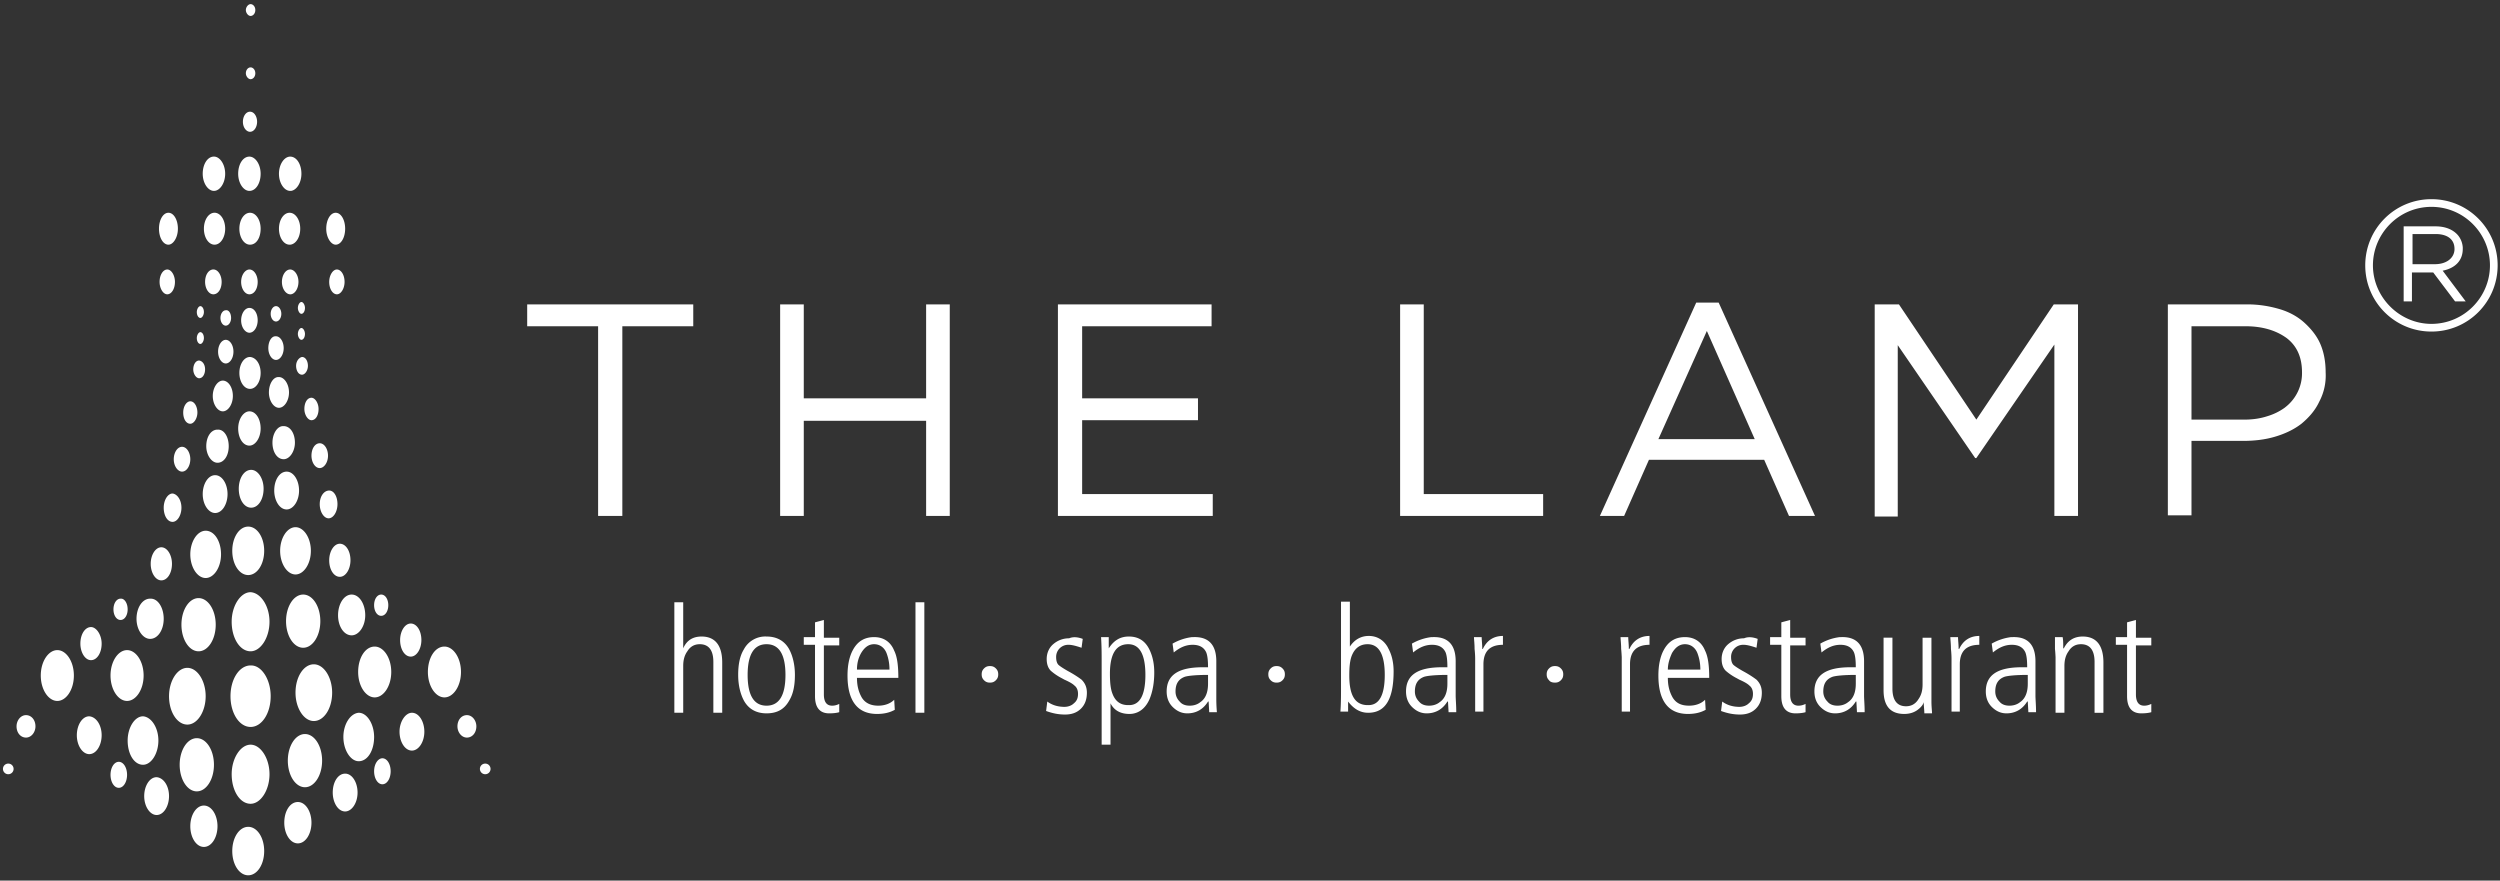 <svg xmlns="http://www.w3.org/2000/svg" viewBox="0 0 423 149"><rect x="0" y="0" width="423" height="149" fill="#333333" stroke="none"/><path fill="#FFF" d="M42 139.9c1.5 0 2.7 1.8 2.7 4.1s-1.2 4.1-2.7 4.1c-1.5 0-2.7-1.8-2.7-4.1s1.2-4.1 2.7-4.1zm-7.5-3.6c1.3 0 2.3 1.6 2.3 3.5s-1 3.5-2.3 3.5c-1.3 0-2.3-1.6-2.3-3.5s1-3.5 2.3-3.5zm15.9-.6c1.3 0 2.3 1.6 2.3 3.5s-1 3.5-2.3 3.5c-1.3 0-2.3-1.6-2.3-3.5 0-2 1-3.5 2.3-3.5zm-23.9-4.2c1.2.1 2.1 1.5 2.1 3.2 0 1.7-.9 3.2-2.1 3.2-1.1 0-2.1-1.4-2.1-3.2 0-1.7.9-3.2 2.1-3.2zm31.9-.6c1.2 0 2.1 1.5 2.1 3.2 0 1.8-1 3.2-2.1 3.2-1.2 0-2.1-1.5-2.1-3.2 0-1.8.9-3.2 2.1-3.2zm-16-4.9c1.7 0 3.2 2.3 3.2 5s-1.5 5-3.2 5c-1.8 0-3.2-2.2-3.2-5 0-2.7 1.5-5 3.2-5zm-9.1-1.1c1.6 0 2.9 2 2.9 4.5s-1.3 4.5-2.9 4.5c-1.6 0-2.9-2-2.9-4.5s1.3-4.5 2.9-4.5zm-13.2 4c.8 0 1.4 1 1.4 2.2 0 1.2-.6 2.2-1.4 2.2-.8 0-1.4-1-1.4-2.2 0-1.2.6-2.2 1.4-2.2zm31.5-4.7c1.6 0 2.9 2 2.9 4.5s-1.3 4.5-2.9 4.5c-1.6 0-2.9-2-2.9-4.5s1.3-4.5 2.9-4.5zm13.1 4.1c.8 0 1.4 1 1.4 2.2 0 1.2-.6 2.2-1.4 2.2-.8 0-1.4-1-1.4-2.2 0-1.3.7-2.2 1.4-2.2zm-63.3.9c.5 0 .9.4.9.9s-.4.9-.9.9a.9.9 0 01-.9-.9c0-.5.4-.9.9-.9zm80.7 0c.5 0 .9.4.9.9s-.4.9-.9.9a.9.9 0 01-.9-.9c0-.5.4-.9.9-.9zm-57.9-8c1.4.1 2.6 1.9 2.6 4.1 0 2.2-1.2 4.1-2.6 4.1-1.5 0-2.6-1.8-2.6-4.1 0-2.2 1.2-4.1 2.6-4.1zm36.5-.6c1.4 0 2.6 1.9 2.6 4.1 0 2.3-1.1 4.1-2.6 4.1-1.4 0-2.6-1.9-2.6-4.1 0-2.2 1.2-4 2.6-4.1zm-45.6.6c1.2.1 2.1 1.5 2.1 3.2 0 1.7-.9 3.2-2.1 3.2-1.1 0-2.1-1.4-2.1-3.2 0-1.7.9-3.2 2.1-3.2zm54.6-.6c1.2 0 2.1 1.5 2.1 3.2 0 1.8-1 3.2-2.1 3.2-1.2 0-2.1-1.5-2.1-3.2 0-1.7 1-3.2 2.1-3.2zm-65.3.4c.9 0 1.6.8 1.6 1.9 0 1-.7 1.9-1.6 1.9-.9 0-1.6-.8-1.6-1.9 0-1 .7-1.9 1.6-1.9zm74.6 0c.9 0 1.6.9 1.6 1.9 0 1.1-.7 1.9-1.6 1.9-.9 0-1.6-.9-1.6-1.9 0-1.1.7-1.9 1.6-1.9zm-33.2-3.2c0 2.9-1.5 5.2-3.4 5.2s-3.4-2.3-3.4-5.2c0-2.81 1.41-5.06 3.23-5.2h.17c1.8-.1 3.4 2.3 3.4 5.2zM31.7 113c1.7 0 3.1 2.2 3.1 4.8 0 2.6-1.4 4.8-3.1 4.8-1.7 0-3.1-2.1-3.1-4.8 0-2.6 1.4-4.8 3.1-4.8zm21.4-.6c1.7 0 3.1 2.2 3.1 4.8 0 2.7-1.4 4.8-3.1 4.8-1.7 0-3.1-2.2-3.1-4.8 0-2.7 1.4-4.8 3.1-4.8zM9.7 110c1.5 0 2.8 1.9 2.8 4.3s-1.3 4.3-2.8 4.3c-1.5 0-2.8-1.9-2.8-4.3s1.3-4.3 2.8-4.3zm11.8 0c1.5 0 2.8 1.9 2.8 4.3s-1.3 4.3-2.8 4.3c-1.5 0-2.8-1.9-2.8-4.3s1.3-4.3 2.8-4.3zm41.9-.6c1.5 0 2.8 1.9 2.8 4.3s-1.3 4.3-2.8 4.3c-1.5 0-2.8-1.9-2.8-4.3s1.2-4.3 2.8-4.3zm11.8 0c1.5 0 2.8 1.9 2.8 4.3s-1.3 4.3-2.8 4.3c-1.5 0-2.8-1.9-2.8-4.3s1.2-4.3 2.8-4.3zm-59.8-3.3c.9 0 1.8 1.3 1.8 2.8 0 1.6-.8 2.8-1.8 2.8s-1.8-1.3-1.8-2.8c0-1.6.8-2.8 1.8-2.8zm54.1-.6c1 0 1.8 1.2 1.8 2.8 0 1.5-.8 2.8-1.8 2.8s-1.8-1.2-1.8-2.8c0-1.5.8-2.8 1.8-2.8zm-27.1-5.3c1.7.1 3.2 2.3 3.2 5s-1.5 5-3.2 5c-1.8 0-3.2-2.2-3.2-5 0-2.7 1.5-5 3.2-5zm-8.8 1c1.6 0 2.9 2 2.9 4.5s-1.3 4.5-2.9 4.5c-1.6 0-2.9-2-2.9-4.5s1.3-4.5 2.9-4.5zm17.7-.6c1.6 0 2.9 2 2.9 4.5s-1.3 4.5-2.9 4.5c-1.6 0-2.9-2-2.9-4.5s1.3-4.5 2.9-4.5zm-23.6 4.1c0 1.9-1 3.4-2.3 3.4-1.2 0-2.3-1.5-2.3-3.4 0-1.83.93-3.3 2.16-3.4h.14c1.3-.1 2.3 1.5 2.3 3.4zm31.8-4.1c1.3 0 2.3 1.6 2.3 3.5s-1.1 3.4-2.3 3.4c-1.3 0-2.3-1.5-2.3-3.4s1-3.5 2.3-3.5zm-37.9 2.5c0 1-.5 1.8-1.2 1.8s-1.2-.8-1.2-1.8c0-.94.45-1.71 1.09-1.8h.11c.6-.1 1.2.7 1.2 1.8zm42.9-2.5c.7 0 1.2.8 1.2 1.8s-.5 1.8-1.2 1.8-1.2-.8-1.2-1.8.5-1.8 1.2-1.8zm-37.2-8c1 0 1.8 1.3 1.8 2.8 0 1.6-.8 2.8-1.8 2.8s-1.8-1.3-1.8-2.8c0-1.5.8-2.8 1.8-2.8zm7.5-2.8c1.5 0 2.6 1.8 2.6 4s-1.2 4-2.6 4c-1.4 0-2.6-1.8-2.6-4s1.2-4 2.6-4zM57.5 92c1 0 1.8 1.2 1.8 2.8 0 1.5-.8 2.8-1.8 2.8s-1.8-1.2-1.8-2.8c0-1.5.8-2.8 1.8-2.8zM42 89.1c1.5 0 2.7 1.8 2.7 4.1s-1.2 4.1-2.7 4.1c-1.5 0-2.7-1.8-2.7-4.1s1.2-4.1 2.7-4.1zm8 .1c1.4 0 2.6 1.8 2.6 4s-1.2 4-2.6 4c-1.4 0-2.6-1.8-2.6-4s1.2-4 2.6-4zm-20.8-5.7c.8.1 1.5 1.1 1.5 2.4 0 1.3-.7 2.4-1.5 2.4-.9 0-1.5-1.1-1.5-2.4 0-1.3.7-2.4 1.5-2.4zm26.5-.5c.8 0 1.4 1 1.4 2.3 0 1.3-.7 2.4-1.5 2.4s-1.5-1.1-1.5-2.4c0-1.3.7-2.3 1.6-2.3zm-19.3-2.6c1.2 0 2.1 1.5 2.1 3.2 0 1.7-.9 3.2-2.1 3.2-1.1 0-2.1-1.4-2.1-3.2 0-1.7.9-3.2 2.1-3.2zm12.1-.6c1.2 0 2.1 1.5 2.1 3.2 0 1.8-1 3.2-2.1 3.2-1.2 0-2.1-1.5-2.1-3.2 0-1.8.9-3.2 2.1-3.2zm-6-.3c1.1 0 2.1 1.4 2.1 3.2 0 1.8-.9 3.2-2.1 3.2-1.2 0-2.1-1.4-2.1-3.2 0-1.8.9-3.2 2.1-3.2zm-11.7-3.9c.8 0 1.4 1 1.4 2.1s-.6 2.1-1.4 2.1c-.7 0-1.4-.9-1.4-2.1 0-1.1.6-2.1 1.4-2.1zm23.3-.6c.8 0 1.4 1 1.4 2.1 0 1.2-.7 2.1-1.4 2.1-.8 0-1.4-1-1.4-2.1 0-1.2.6-2.1 1.4-2.1zm-15.4.5c0 1.6-.8 2.8-1.9 2.8-1 0-1.9-1.3-1.9-2.8 0-1.53.73-2.7 1.76-2.8h.14c1.1-.1 1.9 1.2 1.9 2.8zm9.19-3.4H48c1.1 0 1.9 1.2 1.9 2.8 0 1.5-.9 2.8-1.9 2.8-1.1 0-1.9-1.2-1.9-2.8 0-1.54.83-2.8 1.79-2.8zm-5.69-2.5c1.1 0 1.9 1.3 1.9 2.9 0 1.6-.9 2.9-1.9 2.9-1.1 0-1.9-1.3-1.9-2.9 0-1.6.9-2.9 1.9-2.9zm-10-1.7c.7 0 1.2.9 1.2 1.9 0 1-.6 1.9-1.2 1.9-.7 0-1.2-.8-1.2-1.9 0-1.1.6-1.9 1.2-1.9zm20.5-.6c.6 0 1.2.9 1.2 1.9 0 1.1-.5 1.9-1.2 1.9-.6 0-1.2-.9-1.2-1.9 0-1.1.5-1.9 1.2-1.9zm-15-2.9c.9 0 1.7 1.1 1.7 2.6 0 1.4-.8 2.6-1.7 2.6-.9 0-1.7-1.2-1.7-2.6 0-1.4.8-2.6 1.7-2.6zm9.39-.6h.11c.9 0 1.7 1.2 1.7 2.6 0 1.4-.8 2.6-1.7 2.6-.9 0-1.7-1.2-1.7-2.6 0-1.44.73-2.6 1.59-2.6zm-4.79-3.4c1.1.1 1.8 1.3 1.8 2.7 0 1.5-.8 2.7-1.8 2.7s-1.8-1.2-1.8-2.7c0-1.5.8-2.7 1.8-2.7zm-8.6.6c.6.1 1 .7 1 1.5s-.4 1.5-1 1.5c-.5 0-1-.7-1-1.5s.4-1.5 1-1.5zm17.4-.6c.6 0 1 .7 1 1.5s-.5 1.5-1 1.5c-.6 0-1-.7-1-1.5s.5-1.4 1-1.5zm-12.9-2.9c.7 0 1.3.9 1.3 2s-.6 2-1.3 2c-.7 0-1.3-.9-1.3-2s.6-2 1.3-2zm8.4-.6h.1c.7 0 1.3.9 1.3 2s-.6 2-1.3 2c-.7 0-1.3-.9-1.3-2 0-1.14.54-2.01 1.2-2zm-12.7-.7c.3 0 .6.4.6 1 0 .5-.3 1-.6 1s-.6-.4-.6-1c0-.5.3-1 .6-1zm17.1-.7c.3 0 .6.5.6 1 0 .6-.3 1-.6 1s-.6-.5-.6-1 .3-1 .6-1zm-8.8-3.4c.8 0 1.4.9 1.4 2.1 0 1.1-.6 2.1-1.4 2.1-.7 0-1.4-.9-1.4-2.1 0-1.1.6-2.1 1.4-2.1zm-3.1 1.7c0 .7-.4 1.3-.9 1.3s-.9-.6-.9-1.3c0-.7.4-1.3.9-1.3.5-.1.9.5.9 1.3zm7.6-2c.5 0 .9.6.9 1.3 0 .7-.4 1.3-.9 1.3s-.9-.6-.9-1.3c0-.7.4-1.3.9-1.3zm-12.8 0c.3 0 .6.4.6 1 0 .5-.3 1-.6 1s-.6-.4-.6-1c0-.5.3-1 .6-1zm17.1-.7c.3 0 .6.5.6 1 0 .6-.3 1-.6 1s-.6-.5-.6-1 .3-1 .6-1zm-8.8-5.5c.8 0 1.4 1 1.4 2.1 0 1.2-.6 2.1-1.4 2.1-.8 0-1.4-1-1.4-2.1 0-1.2.7-2.1 1.4-2.1zm-6.1 0h.12c.74.1 1.28 1.05 1.28 2.1 0 1.2-.6 2.1-1.4 2.1-.8 0-1.4-1-1.4-2.1 0-1.14.54-2 1.28-2.1h.12zm-7.8 0c.7 0 1.3 1 1.3 2.1 0 1.2-.6 2.1-1.3 2.1-.7 0-1.3-1-1.3-2.1 0-1.2.6-2.1 1.3-2.1zm20.8 0c.7 0 1.4.9 1.4 2.1 0 1.04-.54 2-1.28 2.1h-.12c-.7 0-1.4-.9-1.4-2.1 0-1.1.6-2.1 1.4-2.1zm7.9 0c.7 0 1.3.9 1.3 2.1 0 1.1-.6 2.1-1.3 2.1-.7 0-1.3-.9-1.3-2.1 0-1.1.6-2.1 1.3-2.1zM42.3 36c1 0 1.8 1.2 1.8 2.7 0 1.5-.7 2.7-1.8 2.7-1 0-1.8-1.2-1.8-2.7 0-1.5.8-2.7 1.8-2.7zm-6 0h.12c.95.1 1.68 1.26 1.68 2.7 0 1.5-.8 2.7-1.8 2.7s-1.8-1.2-1.8-2.7c0-1.44.73-2.6 1.68-2.7h.12zm-7.8 0c.9 0 1.6 1.2 1.6 2.7 0 1.5-.8 2.7-1.6 2.7-.9 0-1.6-1.2-1.6-2.7 0-1.5.7-2.7 1.6-2.7zM49 36c1 0 1.8 1.2 1.8 2.7 0 1.44-.73 2.6-1.68 2.7H49c-1 0-1.8-1.2-1.8-2.7 0-1.5.8-2.7 1.8-2.7zm7.8 0c.9 0 1.6 1.2 1.6 2.7 0 1.5-.7 2.7-1.6 2.7-.8 0-1.6-1.2-1.6-2.7 0-1.5.7-2.7 1.6-2.7zm-14.6-9.5c1 0 1.9 1.3 1.9 2.9 0 1.6-.8 2.9-1.9 2.9-1 0-1.9-1.3-1.9-2.9 0-1.6.8-2.9 1.9-2.9zm-6 0h.12c.95.1 1.78 1.36 1.78 2.9 0 1.6-.9 2.9-1.9 2.9-1 0-1.9-1.3-1.9-2.9 0-1.54.74-2.8 1.77-2.9h.13zm12.9 0c1.1 0 1.9 1.3 1.9 2.9 0 1.54-.83 2.8-1.78 2.9h-.12c-1 0-1.9-1.3-1.9-2.9 0-1.6.9-2.9 1.9-2.9zm-6.8-7.6c.7 0 1.2.8 1.2 1.7 0 .9-.5 1.7-1.2 1.7-.6 0-1.2-.7-1.2-1.7 0-.9.5-1.7 1.2-1.7zm.1-7.5c.4 0 .8.4.8 1s-.4 1-.8 1-.8-.5-.8-1c0-.6.4-1 .8-1zm0-10.7c.4 0 .8.4.8 1s-.4 1-.8 1-.8-.5-.8-1 .4-1 .8-1zm278.9 50.8L334.4 71l13.1-19.5h4.1v35.8h-4v-29l-13.2 19.2h-.2l-13.1-19.1v29h-3.9V51.5h4.1zm-30.5-.3l16.3 36.1h-4.4l-4.2-9.5H279l-4.2 9.5h-4.1L287 51.2h3.8zm-173.5.3v3.7h-12v32.1h-4.1V55.2h-12v-3.7h28.1zm18.7 0v15.9h20.7V51.5h4v35.8h-4V71.2H136v16.1h-4V51.5h4zm69 0v3.7h-21.9v12.2h19.6v3.7h-19.6v12.5h22.1v3.7H179V51.5h26zm35.9 0v32.1h20.2v3.7h-24.2V51.5h4zm139.3 0c2 0 3.8.3 5.5.8 1.7.5 3.1 1.3 4.2 2.3 1.1 1 2.1 2.2 2.7 3.6.6 1.4.9 3 .9 4.8.1 1.8-.3 3.5-1.1 5-.7 1.5-1.8 2.7-3 3.7-1.3 1-2.8 1.7-4.5 2.2-1.7.5-3.5.7-5.4.7h-8.7v12.6h-4V51.5h13.4zM288.8 56l-8.2 18.3h16.3L288.8 56zm91.1-.8h-9.1V71h8.9c1.5 0 2.8-.2 4-.6a9.75 9.75 0 002.85-1.4l.25-.2a7.25 7.25 0 002.7-5.8c0-2.6-.9-4.5-2.6-5.8-1.8-1.3-4.1-2-7-2zm31.5-21.5c6.2 0 11.2 5 11.2 11.2 0 6.2-5 11.2-11.2 11.2-6.2 0-11.2-5-11.2-11.2 0-6.2 5-11.2 11.2-11.2zm0 1.3c-5.5 0-9.9 4.5-9.9 9.9s4.5 9.9 9.9 9.9c5.5 0 9.9-4.5 9.9-9.9s-4.4-9.9-9.9-9.9zm.7 3.3c1.6 0 2.8.5 3.6 1.3.55.55.94 1.36 1 2.27v.23c0 2.1-1.4 3.3-3.4 3.7l3.9 5.2h-1.8l-3.7-4.9h-3.6V51h-1.4V38.3h5.4zm0 1.3h-3.9v5.1h3.8c1.83 0 3.2-.93 3.3-2.43v-.17c0-1.6-1.2-2.5-3.2-2.5zM191 107.7c1.8 0 3 .9 3.7 2.7.4 1 .6 2.1.6 3.4 0 1.8-.3 3.3-.8 4.5-.7 1.6-1.9 2.5-3.4 2.5s-2.6-.6-3.2-1.8v7h-1.5v-14c0-1.3 0-2.7-.1-4.2h1.3v1.9c.9-1.4 2-2 3.4-2zm-7.8.4l-.2 1.5c-.9-.3-1.6-.5-2.2-.5a2.04 2.04 0 00-2.1 2.1c0 .5.1 1 .4 1.3l.12.1c.25.2.72.51 1.38.89l.2.11c1.1.6 1.8 1.1 2.2 1.4.6.6.9 1.3.9 2.2 0 1.1-.3 2-1 2.7-.7.7-1.6 1-2.7 1s-2.1-.2-3.2-.6l.2-1.6c.8.6 1.8.9 2.9.9.6 0 1.2-.2 1.6-.6.5-.4.7-.9.7-1.6 0-.6-.2-1.1-.6-1.4-.3-.3-.8-.6-1.7-1l-.49-.27a9.23 9.23 0 01-1.81-1.23c-.5-.5-.7-1.2-.7-2 0-1 .4-1.9 1.1-2.5.7-.6 1.6-1 2.7-1 .7-.3 1.5-.2 2.3.1zm114.2 0l-.2 1.5c-.9-.3-1.6-.5-2.2-.5a2.04 2.04 0 00-2.1 2.1c0 .5.1 1 .4 1.3l.12.1c.25.2.72.51 1.38.89l.2.11c1.1.6 1.8 1.1 2.2 1.4.6.6.9 1.3.9 2.2 0 1.1-.3 2-1 2.7-.7.7-1.6 1-2.7 1s-2.1-.2-3.2-.6l.2-1.6c.8.6 1.8.9 2.9.9.6 0 1.2-.2 1.6-.6.5-.4.7-.9.7-1.6 0-.6-.2-1.1-.6-1.4-.3-.3-.8-.6-1.7-1l-.49-.27a9.23 9.23 0 01-1.81-1.23c-.5-.5-.7-1.2-.7-2 0-1 .4-1.9 1.1-2.5.7-.6 1.6-1 2.7-1 .7-.3 1.5-.2 2.3.1zm22.8-.2v8.6c0 2 .8 3 2.3 3 .84 0 1.5-.34 1.99-1.03l.11-.17c.5-.7.7-1.5.7-2.5v-7.9h1.5v10.8c0 .9.1 1.6.1 2h-1.3c0-.43-.07-1-.1-1.6v-.3c-.1.4-.4.8-.9 1.2-.6.5-1.4.8-2.4.8-2.3 0-3.5-1.3-3.5-4v-8.9h1.5zm-35.1-.1c1.6 0 2.8.8 3.4 2.3.5 1 .7 2.5.7 4.6h-7c0 1.4.3 2.4.8 3.3.6 1 1.5 1.4 2.8 1.4 1 0 2-.3 2.7-1l.1 1.7c-.9.5-1.9.7-3 .7-3.3 0-5-2.2-5-6.5 0-1.7.3-3.2.9-4.3.8-1.5 2-2.2 3.6-2.2zm-137.2 0c1.6 0 2.8.8 3.4 2.3.5 1 .7 2.5.7 4.6h-7c0 1.4.3 2.4.8 3.3.6 1 1.6 1.4 2.8 1.4 1 0 2-.3 2.7-1l.1 1.7c-.9.5-1.9.7-3 .7-3.3 0-5-2.2-5-6.5 0-1.7.3-3.2.9-4.3.8-1.5 2-2.2 3.6-2.2zm-18.2-.1c1.7 0 3 .7 3.8 2.1.6 1.1 1 2.6 1 4.4 0 1.68-.26 3.1-.87 4.17l-.13.23c-.8 1.4-2 2.1-3.8 2.1-1.7 0-3-.7-3.8-2.1-.6-1.1-1-2.6-1-4.4 0-1.68.26-3.1.87-4.17l.13-.23a4.1 4.1 0 013.8-2.1zm231.7-2.8v3h2.6v1.3h-2.6v8.3c0 1.3.5 1.9 1.4 1.9.4 0 .8-.1 1.2-.3v1.4c-.3.1-.9.2-1.7.2-1.6 0-2.4-1-2.4-2.9v-8.7H358v-1.3h1.9v-2.5l1.5-.4zm-58.5 0v3h2.6v1.3h-2.6v8.3c0 1.3.5 1.9 1.4 1.9.4 0 .8-.1 1.2-.3v1.4c-.3.1-.9.2-1.7.2-1.6 0-2.4-1-2.4-2.9v-8.7h-1.9v-1.3h1.9v-2.5l1.5-.4zm-163.5 0v3h2.6v1.3h-2.6v8.3c0 1.3.5 1.9 1.4 1.9.4 0 .8-.1 1.2-.3v1.4c-.3.1-.9.2-1.7.2-1.6 0-2.4-1-2.4-2.9v-8.7H136v-1.3h1.9v-2.5l1.5-.4zm176 7v5.8c0 .6.1 1.6.1 2.8h-1.3l-.1-1.8h-.1c-.8 1.3-2 2-3.5 2-1 0-1.8-.4-2.5-1.1-.7-.7-1-1.6-1-2.6 0-2.8 2-4.1 6.1-4.1h.9c0-1.2-.1-2-.3-2.5-.4-.9-1.2-1.3-2.3-1.3-1.1 0-2.1.4-3.2 1.3l-.2-1.5a8.77 8.77 0 013.28-1.1h.22c2.6-.1 3.9 1.3 3.9 4.1zm-69.1 0v5.8c0 .6.1 1.6.1 2.8h-1.3l-.1-1.8h-.1c-.8 1.3-2 2-3.5 2-1 0-1.8-.4-2.5-1.1-.7-.7-1-1.6-1-2.6 0-2.8 2-4.1 6.1-4.1h.9c0-1.2-.1-2-.3-2.5-.4-.9-1.2-1.3-2.3-1.3-1.1 0-2.1.4-3.2 1.3l-.2-1.5a8.77 8.77 0 013.28-1.1h.22c2.6-.1 3.9 1.3 3.9 4.1zm-40.5 0v6.32c0 .6.02 1.38.1 2.28h-1.3l-.1-1.8h-.1c-.8 1.3-2 2-3.5 2-1 0-1.8-.4-2.5-1.1-.7-.7-1-1.6-1-2.6 0-2.8 2-4.1 6.1-4.1h.9c0-1.2-.1-2-.3-2.5-.4-.9-1.2-1.3-2.3-1.3-1.1 0-2.1.4-3.2 1.3l-.2-1.5a8.77 8.77 0 013.28-1.1h.22c2.6-.1 3.9 1.3 3.9 4.1zm138.6 0v5.8c0 .6.1 1.6.1 2.8h-1.3l-.1-1.8h-.1c-.8 1.3-2 2-3.5 2-1 0-1.8-.4-2.5-1.1-.7-.7-1-1.6-1-2.6 0-2.8 2-4.1 6.1-4.1h.9c0-1.2-.1-2-.3-2.5-.4-.9-1.2-1.3-2.3-1.3-1.1 0-2.1.4-3.2 1.3l-.2-1.5a8.77 8.77 0 013.28-1.1h.22c2.6-.1 3.9 1.3 3.9 4.1zm-228.8-10v7.8c.6-1.4 1.7-2 3.1-2 2.3 0 3.5 1.5 3.5 4.4v8.5h-1.5V112c0-2-.8-3-2.3-3-.84 0-1.5.34-1.99 1.03l-.11.17c-.5.7-.7 1.5-.7 2.5v7.9h-1.5v-18.7h1.5zm40.8 0v18.7h-1.5v-18.7h1.5zm72-.1v7.6c.8-1.2 1.9-1.8 3.2-1.8 1.33 0 2.47.63 3.19 1.88l.11.22c.6 1.1.9 2.4.9 3.9 0 4.7-1.4 7-4.3 7-1.3 0-2.4-.6-3.4-1.9v1.7h-1.3c.08-1.08.1-2.24.1-3.4v-15.2h1.5zm124 5.9c2.3 0 3.5 1.5 3.5 4.4v8.5h-1.5V112c0-2-.8-3-2.3-3-.84 0-1.5.34-1.99 1.03l-.11.17c-.5.7-.7 1.5-.7 2.5v7.9h-1.5v-9.42c-.02-.37-.04-.84-.1-1.38v-2h1.3c.1.5.1 1.2.1 1.9h.1c.7-1.4 1.8-2 3.2-2zm-17.5-.1v1.5c-2.2 0-3.3 1.1-3.3 3.3v8h-1.4v-8.88c0-.4-.02-1-.1-1.72 0-.9-.1-1.6-.1-2h1.3c0 .5.1 1.2.1 2h.1c.7-1.5 1.9-2.2 3.4-2.2zm-55.8 0v1.5c-2.2 0-3.3 1.1-3.3 3.3v8h-1.4v-9.22c-.02-.37-.04-.84-.1-1.38 0-.9-.1-1.6-.1-2h1.3c0 .5.1 1.2.1 2h.1c.7-1.5 1.9-2.2 3.4-2.2zm-24.8 0v1.5c-2.2 0-3.3 1.1-3.3 3.3v8h-1.4v-8.88c0-.4-.02-1-.1-1.72 0-.9-.1-1.6-.1-2h1.3c0 .5.1 1.2.1 2h.1c.7-1.5 1.9-2.2 3.4-2.2zM129.7 109c-2.1 0-3.2 1.7-3.2 5.2s1.1 5.2 3.2 5.2 3.2-1.7 3.2-5.2-1.1-5.2-3.2-5.2zm115.2 6.7v-1.5h-.68c-1.54.03-2.6.13-3.22.3-1.1.4-1.6 1.2-1.6 2.5 0 .6.2 1.2.7 1.7.4.5 1 .7 1.7.7.62 0 1.17-.16 1.63-.47l.17-.13c.9-.6 1.3-1.7 1.3-3.1zm98.2 0v-1.5h-.68c-1.54.03-2.6.13-3.22.3-1.1.4-1.6 1.2-1.6 2.5 0 .6.2 1.2.7 1.7.4.5 1 .7 1.7.7.62 0 1.17-.16 1.63-.47l.17-.13c.9-.6 1.3-1.7 1.3-3.1zm-29.1 0v-1.5h-.68c-1.54.03-2.6.13-3.22.3-1.1.4-1.6 1.2-1.6 2.5 0 .6.2 1.2.7 1.7.4.5 1 .7 1.7.7.62 0 1.17-.16 1.63-.47l.17-.13c.9-.6 1.3-1.7 1.3-3.1zm-109.6 0v-1.5h-.68c-1.54.03-2.6.13-3.22.3-1.1.4-1.6 1.2-1.6 2.5 0 .6.2 1.2.7 1.7.4.5 1 .7 1.7.7.62 0 1.17-.16 1.63-.47l.17-.13c.9-.6 1.3-1.7 1.3-3.1zm-13.5-6.7c-2.1 0-3.1 1.7-3.1 5 0 1.4.1 2.5.4 3.3.48 1.33 1.31 1.94 2.5 2h.2c1.9.1 2.9-1.6 2.9-5.1 0-3.5-1-5.2-2.9-5.2zm40.5 0c-1.3 0-2.2.7-2.7 2-.3.8-.4 1.9-.4 3.3 0 3.3.94 4.9 2.92 5h.18c1.9.1 2.9-1.6 2.9-5.1 0-3.5-1-5.2-2.9-5.2zm-15.4 3.7c.4 0 .7.1 1 .4.3.3.4.6.4 1s-.1.7-.4 1c-.3.3-.6.4-1 .4s-.7-.1-1-.4c-.3-.3-.4-.6-.4-1s.1-.7.4-1c.3-.3.6-.4 1-.4zm47.1 0c.4 0 .7.1 1 .4.3.3.4.6.4 1s-.1.7-.4 1c-.3.3-.6.4-1 .4s-.8-.1-1-.4c-.3-.3-.4-.6-.4-1s.1-.7.4-1c.3-.3.6-.4 1-.4zm-95.6 0c.4 0 .7.1 1 .4.3.3.4.6.4 1s-.1.7-.4 1c-.3.3-.6.4-1 .4s-.7-.1-1-.4c-.3-.3-.4-.6-.4-1s.1-.7.4-1c.3-.3.6-.4 1-.4zm117.6-3.7c-.9 0-1.6.5-2.2 1.5-.4.9-.7 1.8-.7 2.8h5.5c0-1.1-.2-2-.5-2.8-.4-1-1.2-1.5-2.1-1.5zm-137.2 0c-.9 0-1.6.5-2.2 1.5-.5.9-.7 1.8-.7 2.8h5.5c0-1.1-.2-2-.5-2.8-.4-1-1.2-1.5-2.1-1.5z"/></svg>
